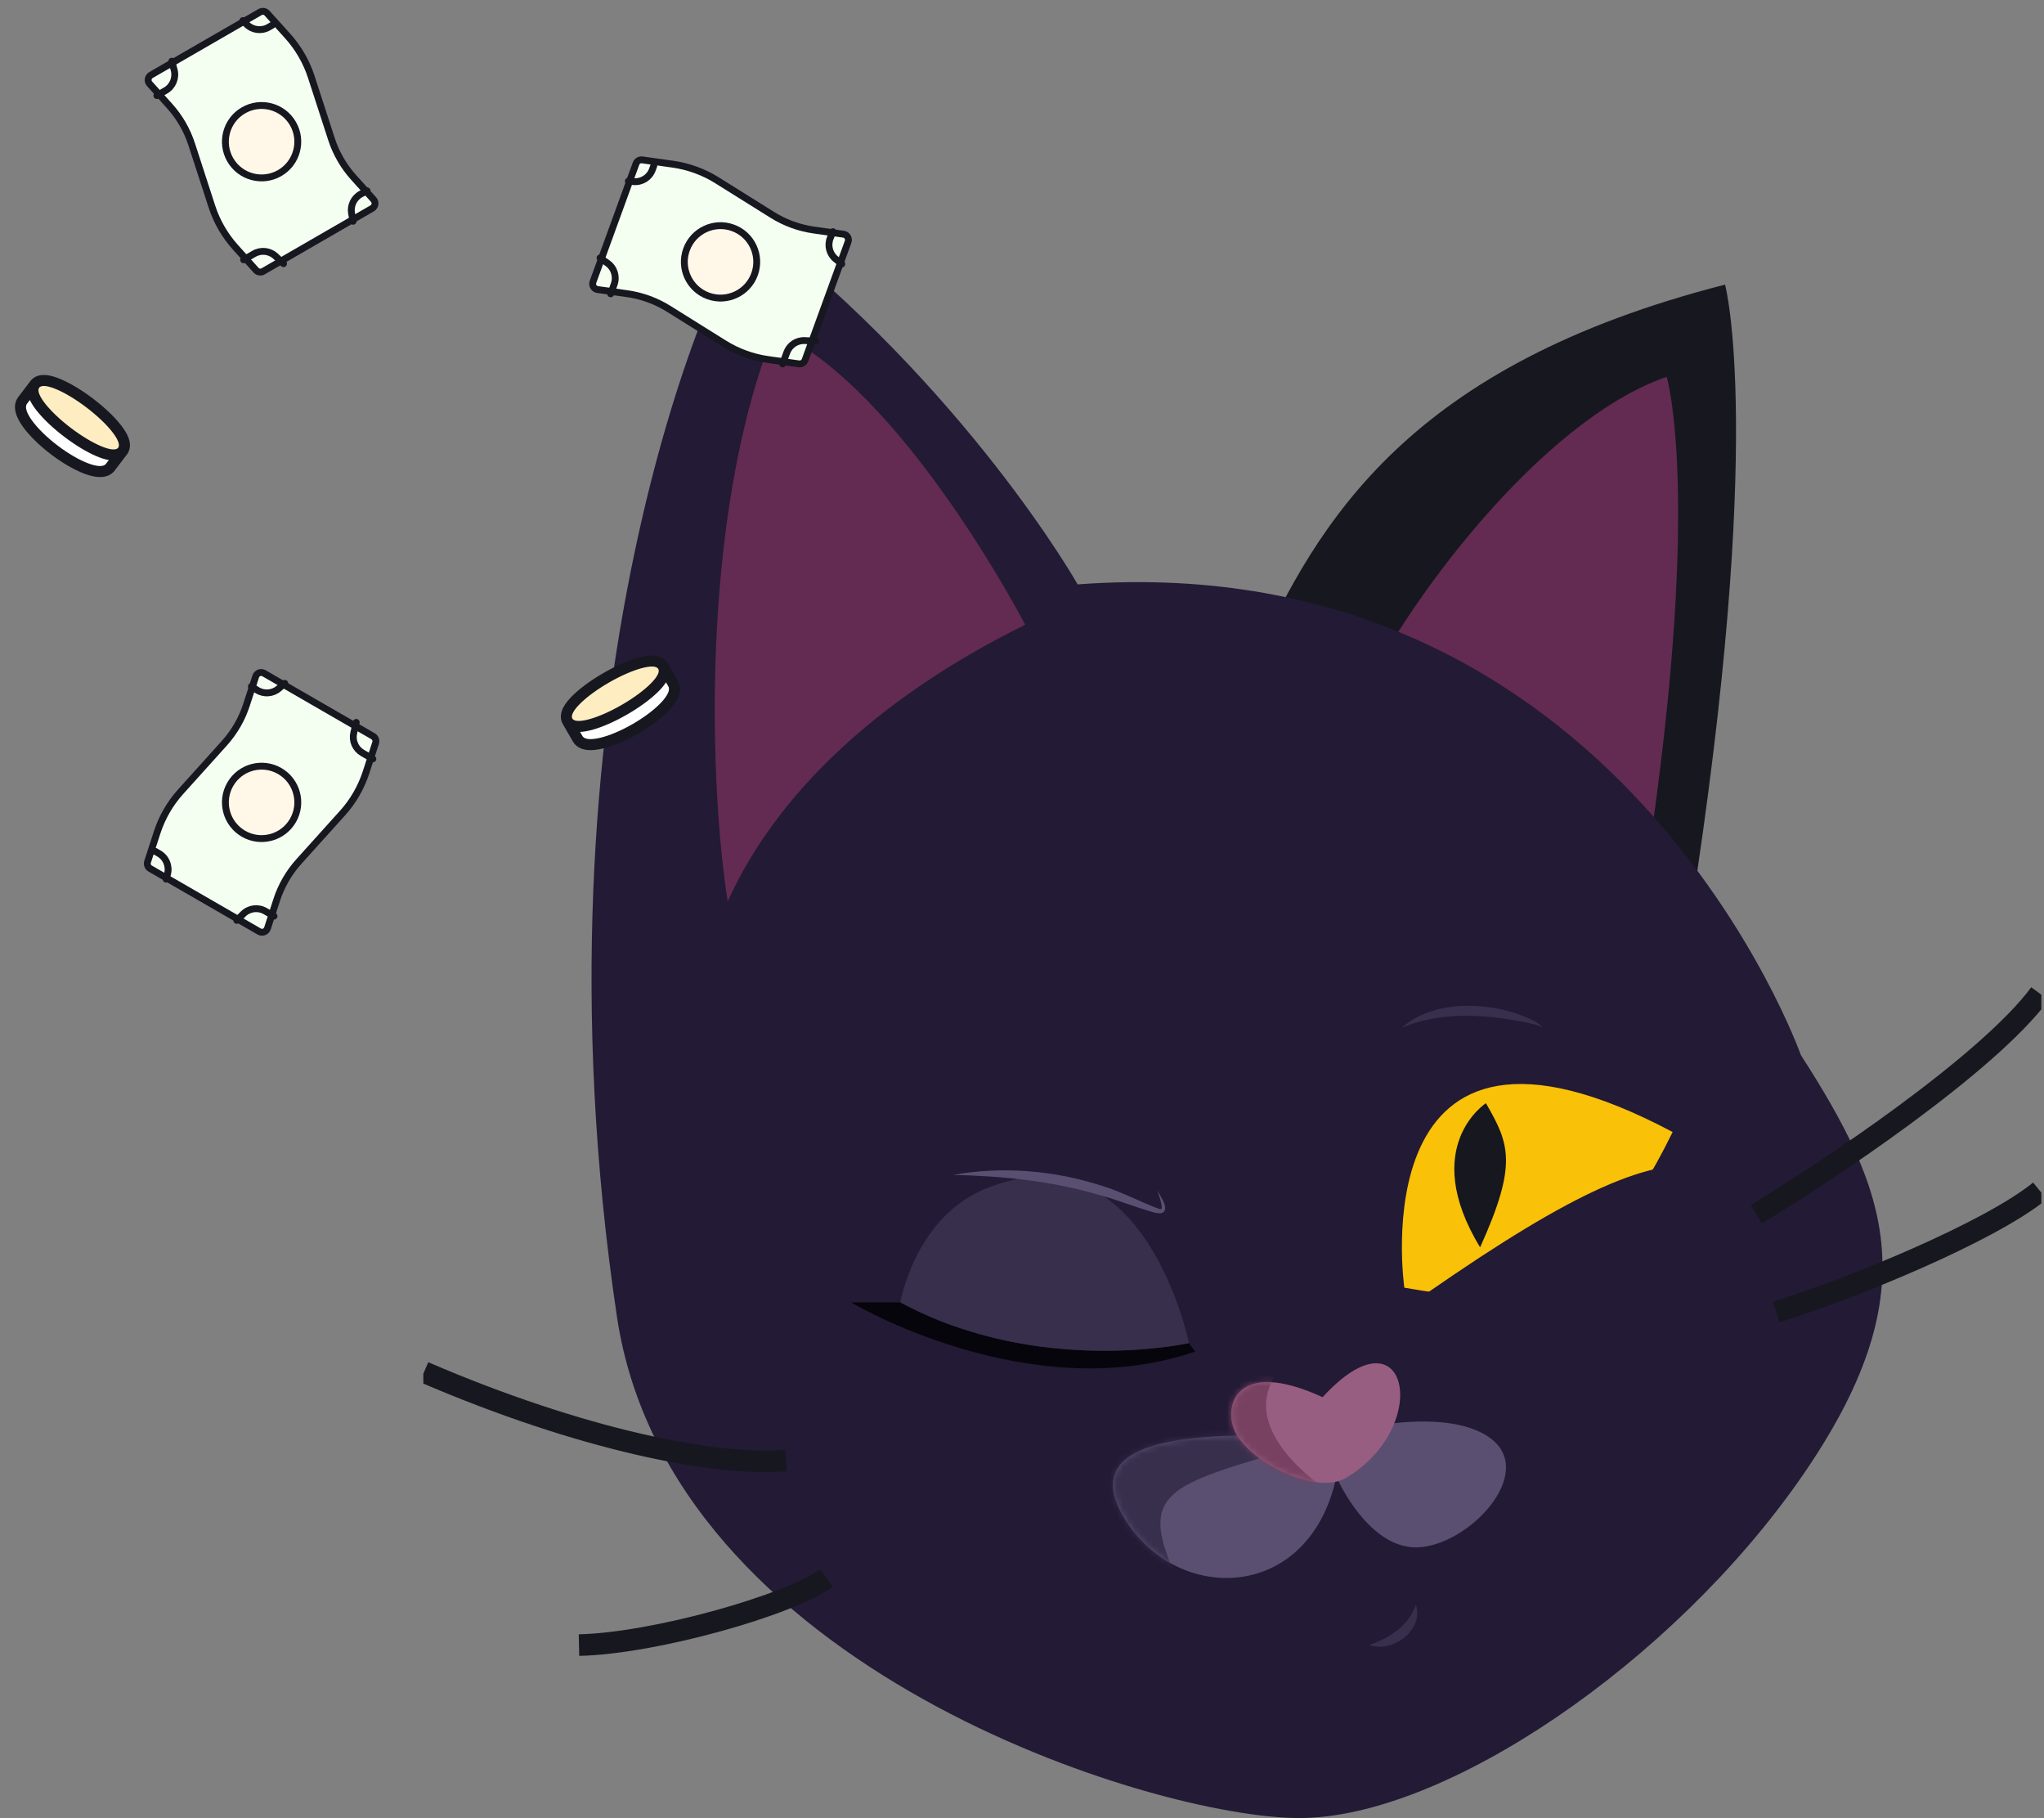 <svg xmlns="http://www.w3.org/2000/svg" width="334" height="297" viewBox="0 0 334 297" fill="none"><rect x="0" y="0" width="334" height="297" fill="#808080" stroke="none"/><g clip-path="url(#clip0_4059_4347)"><path d="M204.687 108.647C215.421 84.783 230.42 59.673 281.884 46.493C281.884 46.493 288.553 70.977 276.165 150.086C271.878 177.472 200.873 117.124 204.687 108.647Z" fill="#171720"></path><path d="M221.839 115.243C229.057 99.193 251.708 68.645 272.348 61.562C272.348 61.562 278.067 80.399 269.488 138.783C266.778 157.225 219.273 120.938 221.839 115.237V115.243Z" fill="#632B52"></path><path d="M176.093 95.467C176.093 95.467 157.99 63.444 122.724 36.134C116.055 43.668 85.747 114.233 100.806 215.066C109.386 272.511 188.487 297 212.309 297C236.131 297 273.303 271.573 294.27 241.437C315.238 211.301 308.564 194.62 294.27 172.353C294.27 172.353 264.729 88.871 176.093 95.467Z" fill="#231A35"></path><path d="M118.913 147.26C126.537 130.31 142.74 114.299 167.518 102.057C167.518 102.057 147.505 63.443 126.537 54.027C114.148 85.107 116.053 129.366 118.913 147.26Z" fill="#632B52"></path><path d="M229.476 210.358C245.68 213.184 259.018 214.127 273.317 184.93C221.852 157.62 229.476 210.358 229.476 210.358Z" fill="#FAC109"></path><path d="M216.121 234.842C198.013 233.898 175.14 233.898 183.719 248.028C192.299 262.152 213.944 261.806 218.37 241.262C218.37 241.262 223.745 253.68 232.324 252.736C240.903 251.792 251.521 239.797 242.875 234.496C234.229 229.19 216.121 234.842 216.121 234.842Z" fill="#5A4F71"></path><mask id="mask0_4059_4347" style="mask-type:luminance" maskUnits="userSpaceOnUse" x="181" y="232" width="66" height="26"><path d="M216.117 234.842C198.009 233.898 175.136 233.898 183.715 248.028C192.295 262.152 213.94 261.806 218.366 241.262C218.366 241.262 223.741 253.68 232.32 252.736C240.9 251.792 251.517 239.797 242.871 234.496C234.225 229.19 216.117 234.842 216.117 234.842Z" fill="white"></path></mask><g mask="url(#mask0_4059_4347)"><path d="M218.498 234.375C190.794 243.116 184.186 241.909 193.721 260.747C204.249 281.549 154.645 243.797 175.613 235.319C196.581 226.841 218.498 234.375 218.498 234.375Z" fill="#382F4D"></path></g><path d="M216.121 228.251C229.975 213.079 234.229 232.959 219.936 241.437C215.188 244.252 204.393 239.078 201.828 233.903C199.834 229.876 201.828 221.661 216.121 228.251Z" fill="#975E81"></path><mask id="mask1_4059_4347" style="mask-type:luminance" maskUnits="userSpaceOnUse" x="201" y="222" width="28" height="21"><path d="M216.117 228.251C229.971 213.079 234.225 232.959 219.932 241.437C215.184 244.252 204.389 239.078 201.824 233.903C199.83 229.876 201.824 221.661 216.117 228.251Z" fill="white"></path></mask><g mask="url(#mask1_4059_4347)"><path d="M209.991 222.71C203.25 229.662 208.014 237.744 218.976 245.004C229.937 252.264 182.282 244.73 188.957 234.37C195.631 224.01 209.991 222.704 209.991 222.704V222.71Z" fill="#784161"></path></g><path d="M242.808 180.222C242.808 180.222 231.847 187.284 241.853 203.768C248.05 190.11 246.618 186.818 242.808 180.222Z" fill="#171720"></path><path d="M223.746 268.746C226.256 267.836 228.522 266.623 230.115 264.505C230.621 263.835 231.026 263.073 231.37 262.151C232.72 266.239 227.572 270.118 223.746 268.741V268.746Z" fill="#382F4D"></path><path d="M229.062 167.914C234.521 162.937 244.711 163.606 250.908 166.909C251.33 167.184 251.824 167.447 252.063 167.914C251.696 167.579 251.185 167.48 250.724 167.326C243.844 165.752 235.676 165 229.068 167.914H229.062Z" fill="#382F4D"></path><path d="M286.98 198.346C298.569 191.405 324.818 173.835 333.336 162.328" stroke="#171720" stroke-width="3.525" stroke-miterlimit="10"></path><path d="M290.246 214.324C302.579 210.516 325.08 201.27 333.337 194.548" stroke="#171720" stroke-width="3.525" stroke-miterlimit="10"></path><path d="M69.285 224.157C95.201 235.302 117.007 239.554 128.441 238.61" stroke="#171720" stroke-width="3.525" stroke-miterlimit="10"></path><path d="M94.609 268.747C106.876 268.483 129.099 262.195 135.046 257.783" stroke="#171720" stroke-width="3.525" stroke-miterlimit="10"></path><path d="M139.08 212.772C139.08 212.772 168.122 230.095 195.287 220.799L194.281 219.411C194.281 219.411 169.749 224.937 147.132 212.766H139.074L139.08 212.772Z" fill="#06050C"></path><path d="M161.422 194.033C187.154 183.997 194.279 219.412 194.279 219.412C194.279 219.412 169.746 224.937 147.129 212.767C147.129 212.767 149.467 198.692 161.422 194.028V194.033Z" fill="#382F4D"></path><path d="M155.771 191.926C163.773 190.499 172.152 191.185 179.882 193.66C183.158 194.631 186.19 196.294 189.361 197.474C189.672 197.528 189.827 197.589 189.833 197.271C189.794 196.316 189.394 195.388 189.111 194.461C189.511 195.268 191.071 197.331 190.055 198.066C189.511 198.324 189.1 198.165 188.6 198.083C185.446 197.188 182.547 195.987 179.416 195.152C171.73 192.908 163.779 192.118 155.766 191.931L155.771 191.926Z" fill="#5A4F71"></path><path d="M277.515 190.275C267.52 189.726 254.193 196.311 228.65 214.419C219.626 220.817 271.962 219.357 275.294 205.09C278.626 190.824 277.515 190.275 277.515 190.275Z" fill="#231A35"></path></g><path d="M24.537 141.889L42.351 152.174C42.866 152.471 43.523 152.219 43.707 151.653L45.212 147.019C45.965 144.699 47.198 142.564 48.83 140.752L52.4 136.788L55.971 132.825C57.708 130.896 59.02 128.623 59.822 126.153L61.376 121.368C61.513 120.948 61.337 120.49 60.955 120.269L43.141 109.985C42.626 109.687 41.968 109.94 41.785 110.506L40.28 115.14C39.526 117.46 38.294 119.595 36.661 121.407L33.091 125.371L29.521 129.334C27.783 131.263 26.471 133.536 25.669 136.005L24.115 140.791C23.979 141.211 24.155 141.669 24.537 141.889Z" fill="#F5FFF1" stroke="#171720" stroke-width="1.122"></path><path d="M39.789 136.203C36.96 134.569 35.99 130.951 37.624 128.122C39.257 125.292 42.875 124.323 45.705 125.956C48.534 127.59 49.503 131.208 47.87 134.037C46.236 136.867 42.618 137.836 39.789 136.203Z" fill="#FFF8E9" stroke="#171720" stroke-width="1.122"></path><path d="M60.923 123.978L59.221 122.995C58.078 122.335 57.502 121.002 57.806 119.717L58.209 118.012" stroke="#171720" stroke-width="1.122" stroke-linecap="round"></path><path d="M46.53 111.629L45.566 112.465C44.567 113.33 43.12 113.438 42.004 112.73L41.077 112.142" stroke="#171720" stroke-width="1.122" stroke-linecap="round"></path><path d="M25.372 139.082L25.976 139.431C27.148 140.108 27.72 141.488 27.369 142.796L27.147 143.626" stroke="#171720" stroke-width="1.122" stroke-linecap="round"></path><path d="M38.693 150.358L39.734 149.317C40.69 148.361 42.169 148.165 43.341 148.84L44.774 149.665" stroke="#171720" stroke-width="1.122" stroke-linecap="round"></path><path d="M42.486 1.974L24.672 12.259C24.158 12.556 24.047 13.252 24.445 13.694L27.706 17.315C29.339 19.127 30.572 21.262 31.325 23.581L32.972 28.655L34.62 33.729C35.421 36.198 36.734 38.471 38.471 40.4L41.839 44.139C42.134 44.467 42.619 44.544 43.001 44.323L60.814 34.038C61.329 33.741 61.44 33.045 61.042 32.603L57.78 28.983C56.148 27.171 54.915 25.035 54.162 22.716L52.515 17.642L50.867 12.568C50.066 10.099 48.753 7.826 47.016 5.897L43.648 2.158C43.353 1.83 42.868 1.754 42.486 1.974Z" fill="#F5FFF1" stroke="#171720" stroke-width="1.122"></path><path d="M39.788 18.026C42.617 16.392 46.235 17.362 47.868 20.191C49.502 23.02 48.533 26.638 45.703 28.272C42.874 29.905 39.256 28.936 37.623 26.107C35.989 23.277 36.958 19.659 39.788 18.026Z" fill="#FFF8E9" stroke="#171720" stroke-width="1.122"></path><path d="M39.806 42.441L41.508 41.459C42.652 40.798 44.094 40.966 45.055 41.872L46.33 43.074" stroke="#171720" stroke-width="1.122" stroke-linecap="round"></path><path d="M57.698 36.149L57.456 34.896C57.206 33.599 57.837 32.291 59.007 31.679L59.981 31.17" stroke="#171720" stroke-width="1.122" stroke-linecap="round"></path><path d="M44.504 4.097L43.9 4.446C42.727 5.123 41.246 4.928 40.289 3.971L39.681 3.363" stroke="#171720" stroke-width="1.122" stroke-linecap="round"></path><path d="M28.074 9.998L28.456 11.42C28.805 12.726 28.236 14.105 27.066 14.783L25.634 15.611" stroke="#171720" stroke-width="1.122" stroke-linecap="round"></path><path d="M103.932 26.725L96.897 46.054C96.694 46.612 97.057 47.216 97.646 47.299L102.471 47.976C104.886 48.315 107.203 49.158 109.271 50.451L113.794 53.279L118.318 56.107C120.519 57.483 122.985 58.381 125.556 58.741L130.539 59.441C130.976 59.502 131.397 59.249 131.548 58.835L138.583 39.506C138.786 38.947 138.423 38.343 137.834 38.26L133.009 37.583C130.594 37.244 128.277 36.401 126.209 35.108L121.686 32.281L117.162 29.453C114.961 28.076 112.495 27.179 109.924 26.818L104.941 26.119C104.504 26.057 104.083 26.31 103.932 26.725Z" fill="#F5FFF1" stroke="#171720" stroke-width="1.122"></path><path d="M112.18 40.757C113.297 37.686 116.692 36.103 119.762 37.221C122.832 38.338 124.415 41.733 123.297 44.803C122.18 47.873 118.785 49.456 115.715 48.339C112.645 47.221 111.062 43.827 112.18 40.757Z" fill="#FFF8E9" stroke="#171720" stroke-width="1.122"></path><path d="M127.889 59.447L128.561 57.6C129.013 56.359 130.225 55.561 131.544 55.637L133.293 55.738" stroke="#171720" stroke-width="1.122" stroke-linecap="round"></path><path d="M137.551 43.127L136.56 42.322C135.535 41.489 135.177 40.083 135.681 38.861L136.099 37.846" stroke="#171720" stroke-width="1.122" stroke-linecap="round"></path><path d="M106.84 27.056L106.602 27.712C106.139 28.984 104.879 29.787 103.53 29.669L102.674 29.594" stroke="#171720" stroke-width="1.122" stroke-linecap="round"></path><path d="M98.052 42.135L99.258 42.979C100.366 43.755 100.816 45.177 100.355 46.449L99.792 48.003" stroke="#171720" stroke-width="1.122" stroke-linecap="round"></path><path d="M8.988 63.142C8.13 62.989 7.096 62.815 6.517 62.752C6.248 62.723 5.986 62.792 5.743 62.912C5.203 63.177 4.775 63.628 4.538 64.181L4.102 65.198C3.675 66.192 3.401 67.417 4.033 68.296C4.053 68.325 4.073 68.347 4.091 68.361C4.33 68.542 4.98 70.168 5.219 70.349C5.386 70.477 6.848 71.975 7.823 72.981C8.074 73.24 8.353 73.47 8.656 73.666C9.821 74.42 11.559 75.549 11.726 75.676C11.838 75.76 13.056 76.088 14.389 76.428C16.027 76.847 17.757 76.292 18.868 75.017L19.324 74.494C19.774 73.977 20.015 73.31 19.998 72.624C19.984 72.067 19.801 71.528 19.474 71.077L18.446 69.666C18.238 69.38 17.998 69.118 17.732 68.886L15.036 66.537C14.833 66.36 14.615 66.201 14.385 66.061L10.559 63.74C10.076 63.447 9.544 63.242 8.988 63.142Z" fill="white"></path><path d="M9.573 62.941C8.676 62.587 7.424 62.103 6.932 61.949C6.816 61.912 6.693 61.913 6.572 61.935C6.139 62.017 5.796 62.347 5.697 62.776L5.549 63.42C5.429 63.944 5.507 64.498 5.801 64.949C5.984 65.229 6.167 65.485 6.269 65.562C6.512 65.747 7.419 67.074 7.662 67.258C7.856 67.406 9.873 69.223 10.857 70.112C11.944 70.868 14.165 72.416 14.359 72.564C14.509 72.677 16.395 73.524 17.954 74.213C18.704 74.545 19.581 74.372 20.153 73.783L20.225 73.708C20.689 73.23 20.849 72.535 20.643 71.903C20.561 71.651 20.424 71.421 20.243 71.228L18.397 69.271L14.856 66.366L10.454 63.406C10.178 63.22 9.883 63.064 9.573 62.941Z" fill="#FFEDC2"></path><path fill-rule="evenodd" clip-rule="evenodd" d="M10.496 71.345C12.362 72.765 14.249 73.893 15.824 74.552C16.478 74.826 17.148 75.049 17.78 75.156L17.311 75.773L17.31 75.773C16.508 76.829 12.969 75.488 9.406 72.779C5.844 70.069 3.607 67.017 4.409 65.962L2.976 64.871C2.24 65.838 2.418 66.962 2.635 67.64C2.871 68.376 3.309 69.12 3.818 69.815C4.851 71.223 6.437 72.783 8.316 74.212C10.195 75.641 12.122 76.753 13.755 77.372C14.56 77.677 15.395 77.901 16.167 77.931C16.818 77.957 17.82 77.851 18.549 77.092L18.562 77.103L20.924 73.997L20.909 73.985C21.47 73.024 21.18 71.983 20.975 71.457C20.709 70.772 20.253 70.072 19.733 69.412C18.677 68.071 17.086 66.553 15.22 65.134C13.354 63.714 11.466 62.586 9.892 61.927C9.117 61.603 8.321 61.35 7.59 61.276C6.979 61.215 5.753 61.218 4.974 62.243C4.963 62.258 4.951 62.273 4.94 62.288L2.976 64.871L4.409 65.962L4.879 65.345C5.151 65.925 5.544 66.51 5.982 67.067C7.038 68.409 8.629 69.926 10.496 71.345ZM6.392 63.355C5.74 64.302 8.05 67.223 11.586 69.912C15.149 72.621 18.606 74.069 19.308 73.145C20.011 72.222 17.692 69.277 14.13 66.567C10.568 63.858 7.111 62.41 6.408 63.333L6.408 63.334L6.392 63.355Z" fill="#171720"></path><path d="M94.349 114.929C93.876 115.661 93.316 116.547 93.034 117.056C92.903 117.294 92.865 117.562 92.882 117.832C92.918 118.433 93.168 119.002 93.586 119.435L94.355 120.23C95.108 121.008 96.131 121.734 97.186 121.491C97.221 121.483 97.248 121.474 97.268 121.462C97.528 121.312 99.278 121.342 99.538 121.192C99.72 121.086 101.668 120.317 102.972 119.808C103.308 119.676 103.628 119.507 103.926 119.304C105.072 118.521 106.784 117.355 106.967 117.249C107.088 117.179 107.861 116.183 108.69 115.085C109.709 113.736 109.867 111.926 109.121 110.409L108.814 109.786C108.512 109.171 107.989 108.691 107.351 108.441C106.832 108.239 106.263 108.199 105.721 108.327L104.022 108.728C103.678 108.81 103.344 108.93 103.026 109.086L99.818 110.663C99.576 110.782 99.345 110.922 99.127 111.08L95.507 113.711C95.05 114.043 94.656 114.454 94.349 114.929Z" fill="white"></path><path d="M94.39 114.311C93.716 115.001 92.785 115.969 92.453 116.363C92.374 116.457 92.327 116.57 92.302 116.69C92.209 117.121 92.381 117.565 92.739 117.822L93.275 118.208C93.712 118.521 94.254 118.664 94.782 118.567C95.112 118.506 95.419 118.436 95.53 118.372C95.794 118.22 97.368 117.896 97.632 117.743C97.844 117.621 100.299 116.463 101.5 115.9C102.617 115.19 104.903 113.74 105.114 113.618C105.277 113.524 106.787 112.112 108.025 110.941C108.621 110.377 108.801 109.501 108.479 108.747L108.438 108.651C108.176 108.039 107.598 107.622 106.934 107.568C106.671 107.546 106.405 107.583 106.158 107.676L103.639 108.622L99.591 110.763L95.159 113.679C94.88 113.862 94.623 114.073 94.39 114.311Z" fill="#FFEDC2"></path><path fill-rule="evenodd" clip-rule="evenodd" d="M102.496 116.71C104.526 115.538 106.296 114.233 107.513 113.036C108.019 112.539 108.483 112.008 108.826 111.466L109.228 112.163C109.841 113.325 107.246 116.048 103.397 118.27C99.521 120.508 95.841 121.391 95.178 120.242L93.618 121.143C94.226 122.195 95.331 122.465 96.04 122.528C96.81 122.595 97.666 122.478 98.503 122.277C100.201 121.87 102.253 121.01 104.298 119.83C106.342 118.649 108.112 117.302 109.315 116.035C109.907 115.41 110.436 114.728 110.763 114.027C111.038 113.437 111.328 112.472 110.91 111.506L110.924 111.498L110.801 111.285C110.794 111.272 110.787 111.259 110.78 111.246L110.775 111.238L110.774 111.238L108.973 108.118L108.957 108.128C108.287 107.239 107.215 107.104 106.65 107.089C105.915 107.069 105.094 107.219 104.284 107.443C102.639 107.899 100.624 108.779 98.594 109.952C96.563 111.124 94.793 112.429 93.576 113.626C92.978 114.215 92.437 114.851 92.086 115.497C91.793 116.037 91.323 117.168 91.967 118.284C91.975 118.299 91.984 118.314 91.993 118.329L93.618 121.143L95.178 120.242L94.79 119.57C95.43 119.544 96.122 119.408 96.805 119.219C98.45 118.763 100.465 117.883 102.496 116.71ZM93.539 117.404C94.157 118.374 97.746 117.373 101.595 115.151C105.471 112.913 108.143 110.284 107.563 109.279C106.983 108.274 103.37 109.274 99.494 111.511C95.618 113.749 92.946 116.378 93.526 117.383C93.526 117.383 93.526 117.383 93.526 117.383L93.527 117.383L93.539 117.404Z" fill="#171720"></path><defs><clipPath id="clip0_4059_4347"><rect width="264.392" height="260.866" fill="white" transform="translate(69.176 36.134)"></rect></clipPath></defs></svg>